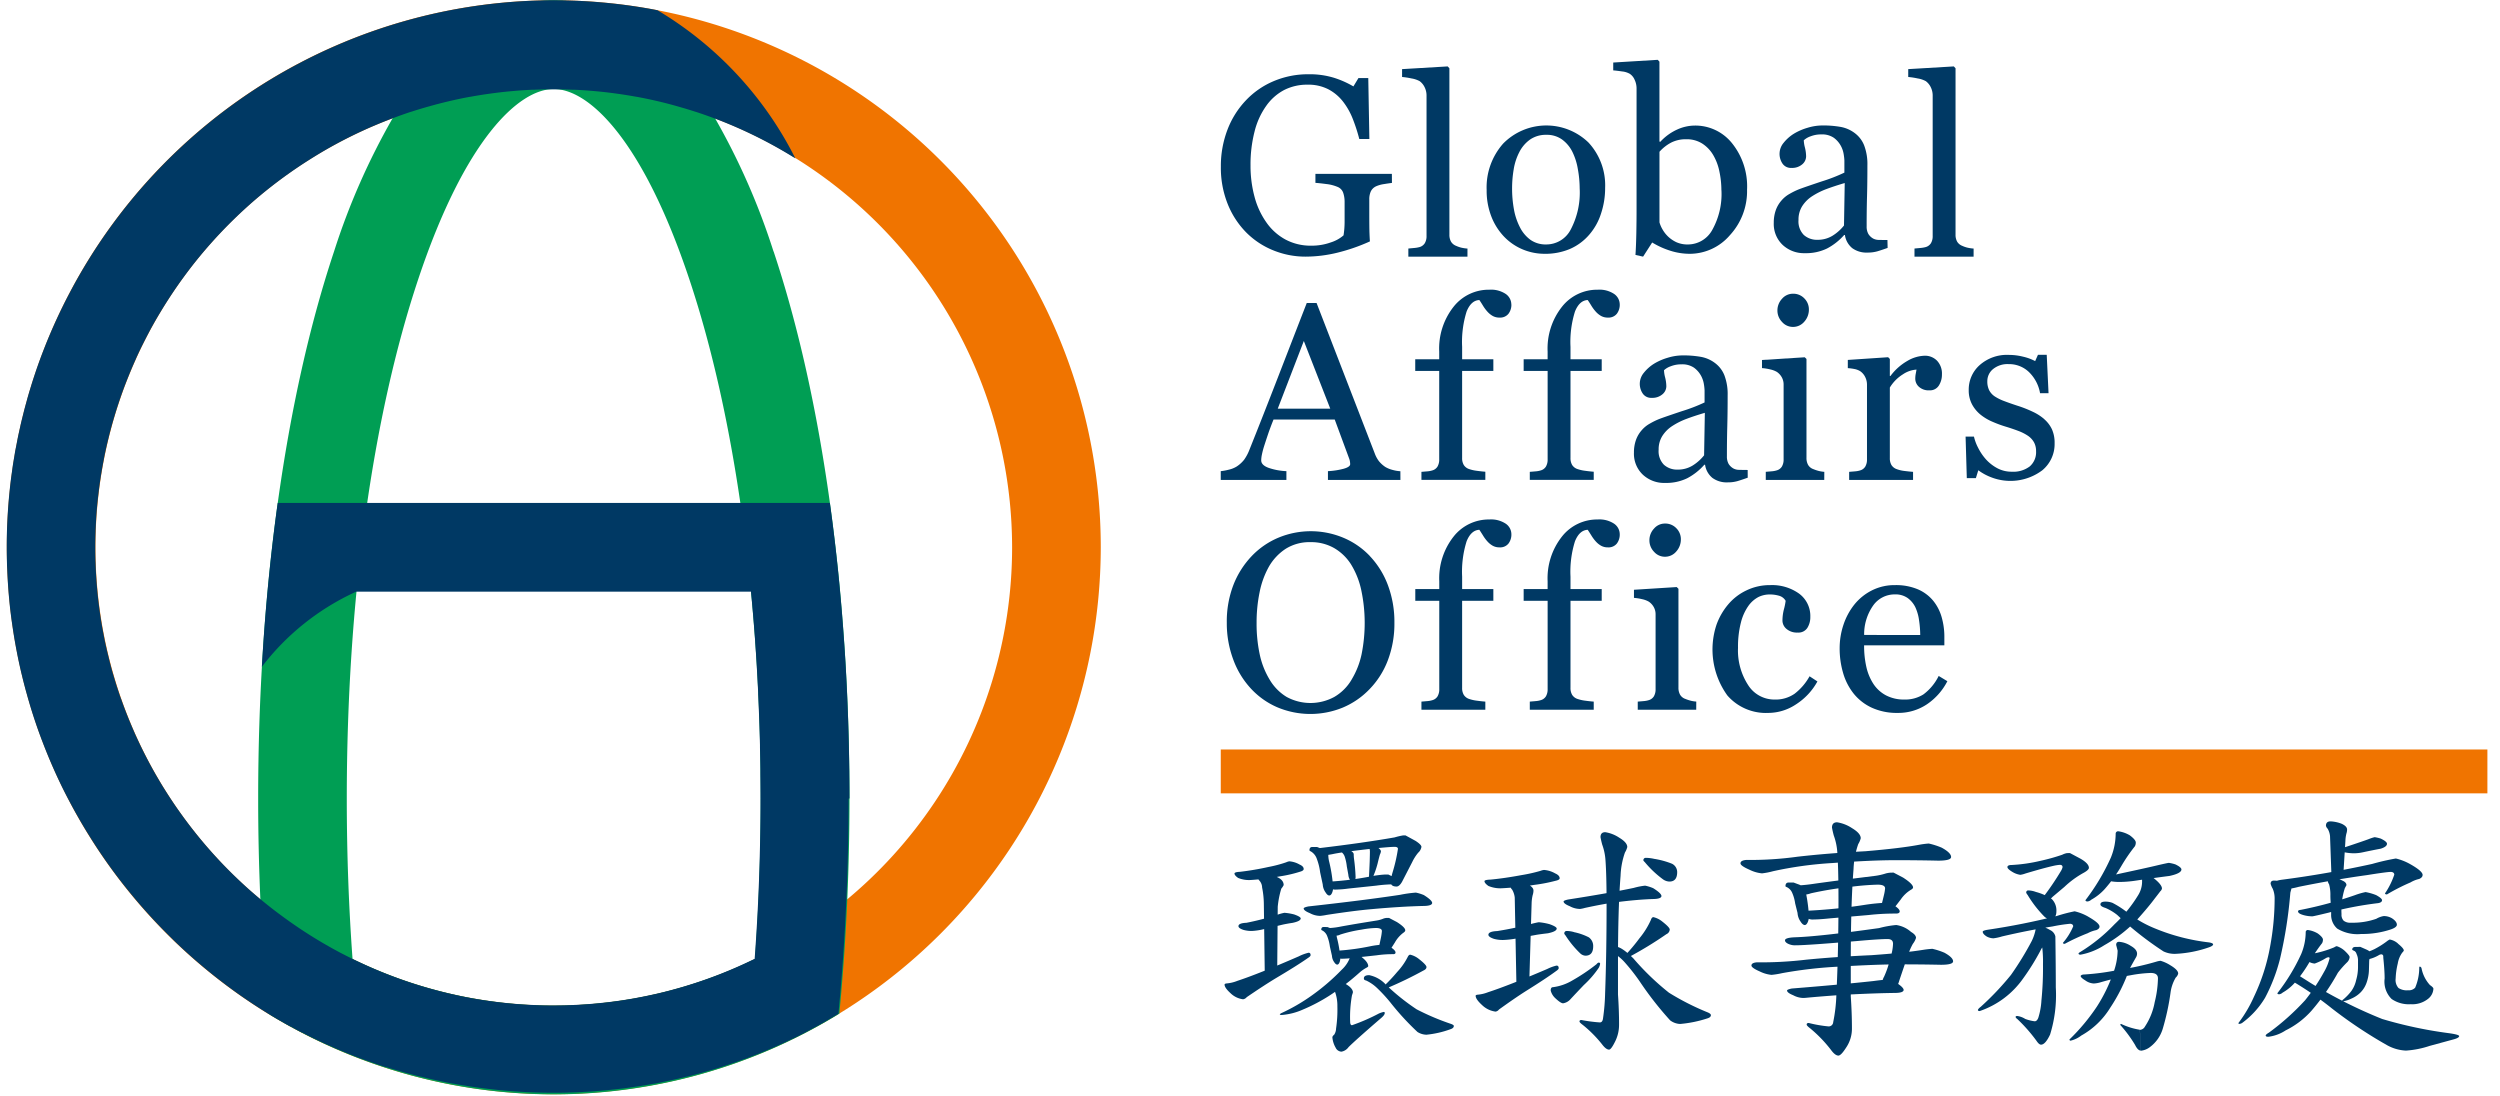 <svg xmlns="http://www.w3.org/2000/svg" xmlns:xlink="http://www.w3.org/1999/xlink" width="171" height="75" viewBox="0 0 171 75">
  <defs>
    <clipPath id="clip-path">
      <rect id="Rectangle_2844" data-name="Rectangle 2844" width="171" height="75" transform="translate(-9880.83 -13709)" fill="#fff"/>
    </clipPath>
    <clipPath id="clip-path-2">
      <rect id="Rectangle_2840" data-name="Rectangle 2840" width="245.314" height="122.657" fill="none"/>
    </clipPath>
  </defs>
  <g id="Mask_Group_9" data-name="Mask Group 9" transform="translate(9880.83 13709)" clip-path="url(#clip-path)">
    <g id="Group_3673" data-name="Group 3673" transform="translate(-9803.697 -13647.513)">
      <line id="Line_64" data-name="Line 64" x2="86.638" transform="translate(6.367 -8.722)" fill="none" stroke="#f07400" stroke-miterlimit="10" stroke-width="3"/>
      <g id="Group_3665" data-name="Group 3665" transform="translate(-108.503 -87.085)">
        <g id="Group_3664" data-name="Group 3664" transform="translate(0 0)" clip-path="url(#clip-path-2)">
          <path id="Path_25" data-name="Path 25" d="M301.41,26.693c-.134.017-.315.043-.542.08a2.036,2.036,0,0,0-.55.155.739.739,0,0,0-.358.357,1.3,1.3,0,0,0-.1.543v.924q0,1.009.013,1.362t.029.58a12.692,12.692,0,0,1-2.228.773,9.229,9.229,0,0,1-2.177.269,5.819,5.819,0,0,1-2.2-.429,5.509,5.509,0,0,1-1.849-1.22,5.867,5.867,0,0,1-1.269-1.943,6.661,6.661,0,0,1-.471-2.557,6.957,6.957,0,0,1,.45-2.528,6.009,6.009,0,0,1,1.273-2.023,5.6,5.6,0,0,1,1.9-1.308,6.022,6.022,0,0,1,2.366-.467,5.679,5.679,0,0,1,1.757.244,6.4,6.4,0,0,1,1.32.588l.345-.571h.672l.075,4.169h-.689a11.816,11.816,0,0,0-.438-1.357,4.749,4.749,0,0,0-.673-1.2,3.115,3.115,0,0,0-1.006-.845,2.985,2.985,0,0,0-1.418-.315,3.451,3.451,0,0,0-1.607.366,3.5,3.5,0,0,0-1.229,1.09,5.147,5.147,0,0,0-.791,1.741,9.055,9.055,0,0,0-.278,2.33,8.109,8.109,0,0,0,.274,2.141,5.4,5.4,0,0,0,.8,1.737,3.792,3.792,0,0,0,1.3,1.178,3.632,3.632,0,0,0,1.776.429,3.853,3.853,0,0,0,1.351-.227,2.451,2.451,0,0,0,.862-.479,6.114,6.114,0,0,0,.072-.882q0-.446,0-.757v-.656a1.878,1.878,0,0,0-.1-.626.67.67,0,0,0-.4-.4,2.724,2.724,0,0,0-.752-.189q-.475-.063-.744-.08v-.614h5.229Z" transform="translate(-174.831 11.416)" fill="#003964"/>
          <path id="Path_26" data-name="Path 26" d="M337.164,30.41h-4.043v-.555l.412-.038a2,2,0,0,0,.361-.063.624.624,0,0,0,.353-.265.918.918,0,0,0,.118-.492V19.391a1.271,1.271,0,0,0-.13-.568,1.1,1.1,0,0,0-.341-.416,1.726,1.726,0,0,0-.555-.185,5.065,5.065,0,0,0-.647-.1v-.538l3.119-.185.118.126V28.9a.957.957,0,0,0,.109.483.7.7,0,0,0,.353.29,1.983,1.983,0,0,0,.366.126,2.694,2.694,0,0,0,.408.059Z" transform="translate(-205.42 12.742)" fill="#003964"/>
          <path id="Path_27" data-name="Path 27" d="M360.852,35.709a5.479,5.479,0,0,1-.278,1.719,4.1,4.1,0,0,1-.791,1.433,3.681,3.681,0,0,1-1.346,1,4.32,4.32,0,0,1-1.717.328,3.87,3.87,0,0,1-1.506-.3,3.794,3.794,0,0,1-1.271-.87,4.161,4.161,0,0,1-.871-1.374,4.866,4.866,0,0,1-.324-1.82,4.518,4.518,0,0,1,1.132-3.178,4.143,4.143,0,0,1,5.839-.063,4.305,4.305,0,0,1,1.132,3.122m-1.74.017a7.528,7.528,0,0,0-.126-1.332,4.209,4.209,0,0,0-.379-1.189,2.325,2.325,0,0,0-.707-.836,1.781,1.781,0,0,0-1.069-.315,1.889,1.889,0,0,0-1.108.32,2.359,2.359,0,0,0-.745.874,3.868,3.868,0,0,0-.379,1.168,7.71,7.71,0,0,0-.11,1.269,7.949,7.949,0,0,0,.131,1.492,4.292,4.292,0,0,0,.417,1.223,2.381,2.381,0,0,0,.72.845,1.812,1.812,0,0,0,1.074.307,1.874,1.874,0,0,0,1.667-1.017,5.428,5.428,0,0,0,.615-2.807" transform="translate(-219.691 2.769)" fill="#003964"/>
          <path id="Path_28" data-name="Path 28" d="M391.909,24.712a4.44,4.44,0,0,1-1.177,3.136A3.624,3.624,0,0,1,388,29.116a4.388,4.388,0,0,1-1.34-.21,5.644,5.644,0,0,1-1.24-.563l-.622.967-.521-.117q.042-.622.059-1.5T384.352,26v-8.21a1.376,1.376,0,0,0-.13-.572.917.917,0,0,0-.332-.412,1.335,1.335,0,0,0-.534-.164c-.25-.037-.45-.06-.6-.072v-.537l3.043-.185.118.126v5.464l.059.017a3.563,3.563,0,0,1,1.139-.832,2.956,2.956,0,0,1,1.215-.278,3.215,3.215,0,0,1,2.555,1.211,4.707,4.707,0,0,1,1.026,3.152m-1.757.059a6.223,6.223,0,0,0-.134-1.269,3.614,3.614,0,0,0-.42-1.127,2.344,2.344,0,0,0-.748-.79,1.977,1.977,0,0,0-1.109-.3,2.19,2.19,0,0,0-1.03.231,2.823,2.823,0,0,0-.794.626v4.825a2.016,2.016,0,0,0,.2.471,2.161,2.161,0,0,0,.4.513,2.131,2.131,0,0,0,.571.382,1.856,1.856,0,0,0,.782.148,1.9,1.9,0,0,0,1.656-.992,5.032,5.032,0,0,0,.63-2.715" transform="translate(-241.041 13.842)" fill="#003964"/>
          <path id="Path_29" data-name="Path 29" d="M428.621,39.785q-.4.143-.693.231a2.388,2.388,0,0,1-.676.088A1.652,1.652,0,0,1,426.2,39.8a1.418,1.418,0,0,1-.5-.9h-.05a4.1,4.1,0,0,1-1.173.925,3.285,3.285,0,0,1-1.509.32,2.135,2.135,0,0,1-1.534-.572,1.969,1.969,0,0,1-.6-1.5,2.555,2.555,0,0,1,.134-.857,2.047,2.047,0,0,1,.4-.681,2.014,2.014,0,0,1,.555-.45,4.9,4.9,0,0,1,.647-.315q.378-.143,1.534-.53a11.472,11.472,0,0,0,1.56-.605v-.832a3.5,3.5,0,0,0-.047-.42,1.757,1.757,0,0,0-.2-.588,1.681,1.681,0,0,0-.475-.542,1.42,1.42,0,0,0-.87-.231,1.959,1.959,0,0,0-.719.13,1.314,1.314,0,0,0-.467.273,2.293,2.293,0,0,0,.08.5,2.58,2.58,0,0,1,.08.605.723.723,0,0,1-.265.538,1.044,1.044,0,0,1-.736.244.688.688,0,0,1-.618-.3,1.179,1.179,0,0,1,.075-1.408,2.752,2.752,0,0,1,.71-.631,3.875,3.875,0,0,1,.916-.4,3.584,3.584,0,0,1,1.051-.164,6.894,6.894,0,0,1,1.231.1,2.265,2.265,0,0,1,.954.416,1.937,1.937,0,0,1,.651.845,3.608,3.608,0,0,1,.223,1.374q0,1.2-.026,2.131t-.025,2.03a1.029,1.029,0,0,0,.114.521.917.917,0,0,0,.349.328.855.855,0,0,0,.4.084c.182.005.369.008.559.008Zm-2.934-4.438q-.715.211-1.253.413a5.063,5.063,0,0,0-1,.505,2.278,2.278,0,0,0-.664.678,1.723,1.723,0,0,0-.244.931,1.316,1.316,0,0,0,.366,1.028,1.336,1.336,0,0,0,.929.328,1.908,1.908,0,0,0,1.051-.29,3.058,3.058,0,0,0,.765-.687Z" transform="translate(-268.138 2.77)" fill="#003964"/>
          <path id="Path_30" data-name="Path 30" d="M457.177,30.41h-4.043v-.555l.412-.038a2,2,0,0,0,.361-.063.622.622,0,0,0,.353-.265.917.917,0,0,0,.118-.492V19.391a1.271,1.271,0,0,0-.13-.568,1.1,1.1,0,0,0-.34-.416,1.726,1.726,0,0,0-.555-.185,5.089,5.089,0,0,0-.647-.1v-.538l3.118-.185.118.126V28.9a.96.96,0,0,0,.109.483.7.7,0,0,0,.353.29,1.972,1.972,0,0,0,.366.126,2.681,2.681,0,0,0,.408.059Z" transform="translate(-290.813 12.742)" fill="#003964"/>
          <path id="Path_31" data-name="Path 31" d="M301.99,85.612h-4.958v-.6a5.113,5.113,0,0,0,1.088-.168q.433-.126.433-.311a1.29,1.29,0,0,0-.017-.185.917.917,0,0,0-.051-.193l-.988-2.673h-4.187q-.236.588-.383,1.026t-.265.807a5.791,5.791,0,0,0-.152.588,2.123,2.123,0,0,0-.042.37q0,.336.529.521a4.245,4.245,0,0,0,1.194.218v.6H289.7v-.6a3.491,3.491,0,0,0,.546-.1,1.788,1.788,0,0,0,.538-.214,2.125,2.125,0,0,0,.521-.475,3.115,3.115,0,0,0,.361-.685q.9-2.244,1.984-5.043t1.933-4.985h.672L300.234,83.8a2.032,2.032,0,0,0,.286.53,1.971,1.971,0,0,0,.445.4,1.867,1.867,0,0,0,.5.2,2.525,2.525,0,0,0,.522.088Zm-4.8-4.875-1.807-4.629L293.6,80.737Z" transform="translate(-174.831 -27.187)" fill="#003964"/>
          <path id="Path_32" data-name="Path 32" d="M342.4,71.349a1.011,1.011,0,0,1-.2.639.727.727,0,0,1-.614.261.931.931,0,0,1-.458-.109,1.436,1.436,0,0,1-.365-.294,2.7,2.7,0,0,1-.311-.42q-.143-.235-.244-.378-.563.025-.87.784a6.956,6.956,0,0,0-.307,2.42V75.1h2.135V75.9H339.03v5.951a.908.908,0,0,0,.113.479.685.685,0,0,0,.357.277,2.565,2.565,0,0,0,.538.122q.336.046.58.063v.555h-4.371V82.8l.4-.033A1.543,1.543,0,0,0,337,82.7a.605.605,0,0,0,.349-.265.947.947,0,0,0,.114-.492V75.9h-1.64V75.1h1.64v-.529a4.607,4.607,0,0,1,.979-3.058,3.065,3.065,0,0,1,2.45-1.171,1.814,1.814,0,0,1,1.126.294.879.879,0,0,1,.378.715" transform="translate(-207.651 -24.928)" fill="#003964"/>
          <path id="Path_33" data-name="Path 33" d="M368.093,71.349a1.011,1.011,0,0,1-.2.639.727.727,0,0,1-.614.261.931.931,0,0,1-.458-.109,1.431,1.431,0,0,1-.365-.294,2.7,2.7,0,0,1-.311-.42q-.143-.235-.244-.378-.563.025-.87.784a6.951,6.951,0,0,0-.307,2.42V75.1h2.135V75.9h-2.135v5.951a.911.911,0,0,0,.113.479.687.687,0,0,0,.358.277,2.559,2.559,0,0,0,.538.122q.336.046.58.063v.555H361.94V82.8l.4-.033a1.543,1.543,0,0,0,.357-.067.605.605,0,0,0,.349-.265.947.947,0,0,0,.114-.492V75.9H361.52V75.1h1.639v-.529a4.607,4.607,0,0,1,.979-3.058,3.065,3.065,0,0,1,2.45-1.171,1.815,1.815,0,0,1,1.126.294.879.879,0,0,1,.378.715" transform="translate(-225.932 -24.928)" fill="#003964"/>
          <path id="Path_34" data-name="Path 34" d="M395.447,94.272q-.4.143-.693.231a2.386,2.386,0,0,1-.677.088,1.649,1.649,0,0,1-1.047-.307,1.417,1.417,0,0,1-.5-.9h-.05a4.1,4.1,0,0,1-1.172.925,3.288,3.288,0,0,1-1.509.32,2.135,2.135,0,0,1-1.534-.572,1.969,1.969,0,0,1-.6-1.5,2.539,2.539,0,0,1,.135-.857,2.035,2.035,0,0,1,.4-.68,2.013,2.013,0,0,1,.555-.45,4.889,4.889,0,0,1,.647-.316q.378-.143,1.534-.53a11.486,11.486,0,0,0,1.56-.6V88.3a3.647,3.647,0,0,0-.046-.421,1.773,1.773,0,0,0-.2-.588,1.676,1.676,0,0,0-.475-.542,1.423,1.423,0,0,0-.87-.231,1.954,1.954,0,0,0-.719.13,1.3,1.3,0,0,0-.466.274,2.281,2.281,0,0,0,.08.5,2.581,2.581,0,0,1,.08.606.72.72,0,0,1-.265.537,1.043,1.043,0,0,1-.735.244.688.688,0,0,1-.618-.3,1.177,1.177,0,0,1,.076-1.408,2.753,2.753,0,0,1,.71-.631,3.88,3.88,0,0,1,.916-.4,3.584,3.584,0,0,1,1.051-.164,6.917,6.917,0,0,1,1.231.1,2.257,2.257,0,0,1,.954.416,1.938,1.938,0,0,1,.651.844,3.612,3.612,0,0,1,.223,1.375q0,1.2-.025,2.13t-.025,2.03a1.029,1.029,0,0,0,.113.521.924.924,0,0,0,.349.328.848.848,0,0,0,.4.084q.273.009.558.009Zm-2.933-4.438q-.714.21-1.252.413a4.98,4.98,0,0,0-1,.505,2.268,2.268,0,0,0-.664.678,1.729,1.729,0,0,0-.244.931,1.315,1.315,0,0,0,.365,1.028,1.337,1.337,0,0,0,.929.329,1.906,1.906,0,0,0,1.05-.29,3.066,3.066,0,0,0,.765-.687Z" transform="translate(-244.533 -35.999)" fill="#003964"/>
          <path id="Path_35" data-name="Path 35" d="M422.282,84.037h-4v-.555l.4-.034a1.543,1.543,0,0,0,.357-.067.6.6,0,0,0,.349-.265.945.945,0,0,0,.114-.491V77.513a1.007,1.007,0,0,0-.122-.491,1.085,1.085,0,0,0-.34-.374,1.56,1.56,0,0,0-.462-.172,3.432,3.432,0,0,0-.555-.088v-.555l2.925-.185.118.118v6.758a.955.955,0,0,0,.113.488.669.669,0,0,0,.355.286,2.807,2.807,0,0,0,.359.122,2.219,2.219,0,0,0,.393.063Zm-1.051-11.659a1.224,1.224,0,0,1-.315.836,1,1,0,0,1-.778.357.982.982,0,0,1-.744-.341,1.112,1.112,0,0,1-.315-.777,1.158,1.158,0,0,1,.315-.807.977.977,0,0,1,.744-.345,1.036,1.036,0,0,1,.786.324,1.058,1.058,0,0,1,.307.752" transform="translate(-266.133 -25.612)" fill="#003964"/>
          <path id="Path_36" data-name="Path 36" d="M444.818,87.287a1.389,1.389,0,0,1-.21.761.712.712,0,0,1-.647.332.983.983,0,0,1-.719-.244.742.742,0,0,1-.248-.538,1.745,1.745,0,0,1,.029-.336q.029-.151.055-.3a1.859,1.859,0,0,0-.924.319,2.728,2.728,0,0,0-.9.908v4.825a.9.9,0,0,0,.113.479.688.688,0,0,0,.357.277,2.242,2.242,0,0,0,.542.126q.332.042.576.059v.555h-4.371v-.555l.4-.033a1.545,1.545,0,0,0,.357-.067.6.6,0,0,0,.349-.265.944.944,0,0,0,.114-.491V87.984a1.166,1.166,0,0,0-.122-.512,1.022,1.022,0,0,0-.341-.4,1.143,1.143,0,0,0-.378-.147,3.357,3.357,0,0,0-.471-.063V86.3l2.757-.185.118.118V87.4h.042a3.766,3.766,0,0,1,1.16-1.034,2.453,2.453,0,0,1,1.168-.353,1.145,1.145,0,0,1,.862.344,1.279,1.279,0,0,1,.332.925" transform="translate(-280.619 -36.083)" fill="#003964"/>
          <path id="Path_37" data-name="Path 37" d="M300.913,129.3a5.868,5.868,0,0,1,1.236,1.988,7.153,7.153,0,0,1,.445,2.577,7.035,7.035,0,0,1-.454,2.58,5.737,5.737,0,0,1-1.261,1.975,5.462,5.462,0,0,1-1.815,1.244,5.83,5.83,0,0,1-4.5-.029,5.342,5.342,0,0,1-1.812-1.3,5.889,5.889,0,0,1-1.189-1.98,7.087,7.087,0,0,1-.433-2.492,6.96,6.96,0,0,1,.454-2.593,6.042,6.042,0,0,1,1.253-1.971,5.412,5.412,0,0,1,1.837-1.261,5.773,5.773,0,0,1,4.426.009,5.343,5.343,0,0,1,1.816,1.252m-1.253,8.457a5.592,5.592,0,0,0,.685-1.732,10.85,10.85,0,0,0-.025-4.413,5.585,5.585,0,0,0-.7-1.748,3.356,3.356,0,0,0-1.16-1.114,3.161,3.161,0,0,0-1.6-.4,3.065,3.065,0,0,0-1.715.462A3.6,3.6,0,0,0,294,130.043a5.929,5.929,0,0,0-.626,1.732,10.228,10.228,0,0,0-.206,2.085,10.025,10.025,0,0,0,.218,2.185,5.542,5.542,0,0,0,.689,1.732,3.393,3.393,0,0,0,1.143,1.156,3.408,3.408,0,0,0,3.27,0,3.29,3.29,0,0,0,1.177-1.177" transform="translate(-175.847 -65.668)" fill="#003964"/>
          <path id="Path_38" data-name="Path 38" d="M342.4,125.837a1.015,1.015,0,0,1-.2.639.728.728,0,0,1-.614.26.931.931,0,0,1-.458-.109,1.44,1.44,0,0,1-.365-.294,2.7,2.7,0,0,1-.311-.421c-.1-.157-.177-.283-.244-.378q-.563.026-.87.784a6.959,6.959,0,0,0-.307,2.421v.847h2.135v.807H339.03v5.951a.909.909,0,0,0,.113.479.688.688,0,0,0,.357.278,2.6,2.6,0,0,0,.538.122q.336.046.58.063v.554h-4.371v-.554l.4-.034a1.544,1.544,0,0,0,.357-.067.606.606,0,0,0,.349-.265.945.945,0,0,0,.114-.491v-6.036h-1.64v-.807h1.64v-.529a4.606,4.606,0,0,1,.979-3.058,3.064,3.064,0,0,1,2.45-1.171,1.814,1.814,0,0,1,1.126.294.879.879,0,0,1,.378.714" transform="translate(-207.651 -63.698)" fill="#003964"/>
          <path id="Path_39" data-name="Path 39" d="M368.093,125.837a1.015,1.015,0,0,1-.2.639.728.728,0,0,1-.614.26.931.931,0,0,1-.458-.109,1.435,1.435,0,0,1-.365-.294,2.708,2.708,0,0,1-.311-.421c-.1-.157-.177-.283-.244-.378q-.563.026-.87.784a6.955,6.955,0,0,0-.307,2.421v.847h2.135v.807h-2.135v5.951a.912.912,0,0,0,.113.479.69.69,0,0,0,.358.278,2.6,2.6,0,0,0,.538.122q.336.046.58.063v.554H361.94v-.554l.4-.034a1.543,1.543,0,0,0,.357-.067.606.606,0,0,0,.349-.265.946.946,0,0,0,.114-.491v-6.036H361.52v-.807h1.639v-.529a4.606,4.606,0,0,1,.979-3.058,3.064,3.064,0,0,1,2.45-1.171,1.815,1.815,0,0,1,1.126.294.879.879,0,0,1,.378.714" transform="translate(-225.932 -63.698)" fill="#003964"/>
          <path id="Path_40" data-name="Path 40" d="M391.925,138.525h-4v-.555l.4-.034a1.525,1.525,0,0,0,.357-.067.606.606,0,0,0,.349-.265.947.947,0,0,0,.114-.492V132a1.007,1.007,0,0,0-.122-.491,1.08,1.08,0,0,0-.34-.374,1.555,1.555,0,0,0-.462-.172,3.407,3.407,0,0,0-.555-.088v-.555l2.925-.185.118.118v6.758a.956.956,0,0,0,.112.487.668.668,0,0,0,.355.286,2.916,2.916,0,0,0,.359.121,2.186,2.186,0,0,0,.393.063Zm-1.051-11.659a1.224,1.224,0,0,1-.315.837,1,1,0,0,1-.777.358.982.982,0,0,1-.744-.341,1.111,1.111,0,0,1-.315-.777,1.156,1.156,0,0,1,.315-.807.976.976,0,0,1,.744-.345,1.036,1.036,0,0,1,.786.324,1.059,1.059,0,0,1,.307.752" transform="translate(-244.533 -64.382)" fill="#003964"/>
          <path id="Path_41" data-name="Path 41" d="M410.129,149.13a3.5,3.5,0,0,1-2.816-1.193,5.373,5.373,0,0,1-.744-4.837,4.506,4.506,0,0,1,.794-1.383,3.7,3.7,0,0,1,1.244-.962,3.656,3.656,0,0,1,1.631-.366,3.176,3.176,0,0,1,1.984.584,1.9,1.9,0,0,1,.765,1.593,1.373,1.373,0,0,1-.2.744.722.722,0,0,1-.664.324,1.094,1.094,0,0,1-.769-.252.749.749,0,0,1-.273-.561,3.152,3.152,0,0,1,.1-.775,4.272,4.272,0,0,0,.118-.582.744.744,0,0,0-.449-.348,2.268,2.268,0,0,0-.641-.088,1.773,1.773,0,0,0-.767.173,1.979,1.979,0,0,0-.708.634,3.4,3.4,0,0,0-.5,1.135,6.619,6.619,0,0,0-.193,1.707,4.348,4.348,0,0,0,.693,2.551,2.123,2.123,0,0,0,1.817.988,2.269,2.269,0,0,0,1.364-.4,3.873,3.873,0,0,0,1.02-1.191l.537.353A4.343,4.343,0,0,1,412,148.55a3.436,3.436,0,0,1-1.874.58" transform="translate(-257.791 -74.769)" fill="#003964"/>
          <path id="Path_42" data-name="Path 42" d="M443.826,146.962a4.245,4.245,0,0,1-1.4,1.581,3.513,3.513,0,0,1-2.009.588,4.085,4.085,0,0,1-1.753-.353,3.437,3.437,0,0,1-1.24-.958,4.076,4.076,0,0,1-.727-1.412,5.962,5.962,0,0,1-.239-1.706,5.028,5.028,0,0,1,.256-1.585,4.479,4.479,0,0,1,.752-1.4,3.638,3.638,0,0,1,1.19-.962,3.428,3.428,0,0,1,1.593-.365,3.836,3.836,0,0,1,1.555.286,2.772,2.772,0,0,1,1.051.781,3.128,3.128,0,0,1,.576,1.11,4.871,4.871,0,0,1,.189,1.387v.555h-5.489a6.54,6.54,0,0,0,.155,1.483,3.552,3.552,0,0,0,.492,1.171,2.338,2.338,0,0,0,.857.771,2.64,2.64,0,0,0,1.261.283,2.322,2.322,0,0,0,1.29-.351,3.467,3.467,0,0,0,1.046-1.263Zm-1.857-3.16a6.876,6.876,0,0,0-.08-1.006,3.084,3.084,0,0,0-.257-.9,1.7,1.7,0,0,0-.53-.628,1.442,1.442,0,0,0-.866-.243,1.8,1.8,0,0,0-1.467.733,3.417,3.417,0,0,0-.635,2.041Z" transform="translate(-279.256 -74.77)" fill="#003964"/>
          <path id="Path_43" data-name="Path 43" d="M471.691,90.193a2.078,2.078,0,0,1,.522.688,2.242,2.242,0,0,1,.182.953,2.323,2.323,0,0,1-.849,1.855,3.629,3.629,0,0,1-3.512.464,3.6,3.6,0,0,1-.858-.472l-.166.538h-.621l-.083-2.841h.572a3.173,3.173,0,0,0,.281.757,3.656,3.656,0,0,0,.522.781,2.883,2.883,0,0,0,.775.615,2.062,2.062,0,0,0,1.014.25,1.853,1.853,0,0,0,1.226-.363,1.281,1.281,0,0,0,.431-1.038,1.244,1.244,0,0,0-.136-.6,1.327,1.327,0,0,0-.4-.443,3.153,3.153,0,0,0-.671-.344q-.4-.153-.886-.3a8.167,8.167,0,0,1-.865-.319,3.442,3.442,0,0,1-.816-.476,2.324,2.324,0,0,1-.6-.713,2.036,2.036,0,0,1-.232-.994,2.235,2.235,0,0,1,.746-1.7,2.809,2.809,0,0,1,2-.7,4.079,4.079,0,0,1,.982.124,3.4,3.4,0,0,1,.816.3l.191-.431h.6l.124,2.626H471.4a2.643,2.643,0,0,0-.749-1.435,1.952,1.952,0,0,0-1.4-.553,1.563,1.563,0,0,0-1.069.342,1.06,1.06,0,0,0-.389.826,1.345,1.345,0,0,0,.128.621,1.147,1.147,0,0,0,.385.423,3.236,3.236,0,0,0,.626.31q.376.145.932.327a8.087,8.087,0,0,1,1.031.406,3.381,3.381,0,0,1,.8.513" transform="translate(-300.49 -35.918)" fill="#003964"/>
        </g>
      </g>
      <g id="Group_3666" data-name="Group 3666" transform="translate(6.629 -5.312)">
        <path id="Path_44" data-name="Path 44" d="M296.354,207.753q.137,0,.137.165,0,.08-.178.193-.731.514-2.247,1.413-.82.5-1.944,1.269a.389.389,0,0,1-.25.144,1.508,1.508,0,0,1-.858-.417q-.406-.37-.406-.586c0-.043.046-.071.138-.081a2.555,2.555,0,0,0,.744-.179q1.436-.472,4.2-1.677A2.99,2.99,0,0,1,296.354,207.753Zm-.619-6.035c.189.082.284.184.284.307q0,.12-.256.188a8.7,8.7,0,0,1-1.324.308,16.269,16.269,0,0,1-2.026.256,1.927,1.927,0,0,1-.88-.142q-.247-.173-.247-.3c0-.067.126-.106.378-.117a19.363,19.363,0,0,0,1.959-.334,8.6,8.6,0,0,0,1.2-.317.753.753,0,0,1,.216-.067A1.644,1.644,0,0,1,295.734,201.718Zm-.37,3.415q.451.16.451.274,0,.183-.546.3-.407.062-.688.124l-1.283.308a4.326,4.326,0,0,1-.813.124,2.058,2.058,0,0,1-.581-.07q-.348-.116-.348-.256c0-.14.182-.217.546-.232a18.1,18.1,0,0,0,2.245-.593,3.545,3.545,0,0,1,.353-.091A3.789,3.789,0,0,1,295.364,205.133Zm-1.169-2.557q.454.2.454.55a1.181,1.181,0,0,1-.162.243,6.321,6.321,0,0,0-.244,1.24l-.038,4.564h-.849l-.063-4.741a6.032,6.032,0,0,0-.119-1.143.73.73,0,0,0-.188-.474q-.136-.154-.137-.2,0-.342.37-.342A2.2,2.2,0,0,1,294.194,202.576Zm5.837,5.512q.4.329.4.585c0,.032-.054.075-.161.127a2.581,2.581,0,0,0-.442.318,16.683,16.683,0,0,1-2.009,1.542,11.947,11.947,0,0,1-1.868.986,4.407,4.407,0,0,1-1.426.365q-.139,0-.139-.035c0-.022.027-.049.082-.082a12.711,12.711,0,0,0,2.026-1.163,14.554,14.554,0,0,0,2.128-1.819,2.158,2.158,0,0,0,.634-1.065.145.145,0,0,1,.164-.164Q299.572,207.685,300.031,208.088Zm4.209-4.277q.566.355.566.541-.017.186-.533.2-1.586.034-3.626.221-1.154.1-3.049.391a3.879,3.879,0,0,1-.453.068,1.5,1.5,0,0,1-.707-.187q-.421-.17-.421-.323,0-.068.317-.136,3.822-.422,6.274-.794a8.685,8.685,0,0,1,1.083-.152A2.873,2.873,0,0,1,304.241,203.81Zm-7.312-3.292.243.093q.53.185.53.446a1.972,1.972,0,0,0,.045.408,10.177,10.177,0,0,1,.283,1.8.9.9,0,0,1-.077.406q-.077.165-.185.165-.124,0-.246-.2a1.029,1.029,0,0,1-.2-.551l-.179-.835a3.949,3.949,0,0,0-.224-.913.943.943,0,0,0-.387-.5c-.079-.04-.119-.069-.119-.087,0-.155.066-.232.2-.232Zm6.05-.794.693.378q.4.263.4.408a.67.67,0,0,1-.222.4,3.087,3.087,0,0,0-.407.638l-.7,1.357q-.186.319-.371.319-.405,0-.406-.317a3.8,3.8,0,0,1,.125-.627,10.921,10.921,0,0,0,.374-1.63q0-.14-.228-.14-.317,0-1.385.108-1.978.217-2.73.362a5.471,5.471,0,0,1-.673.108.778.778,0,0,1-.423-.188q-.2-.108-.2-.243c0-.023.111-.046.331-.069q2.91-.346,5.084-.726a4.687,4.687,0,0,1,.59-.138Zm-5.339,6.271.194.074q.425.148.425.357a1.457,1.457,0,0,0,.036.312,7.476,7.476,0,0,1,.226,1.37.716.716,0,0,1-.061.324c-.041.088-.09.132-.148.132s-.132-.053-.2-.159a.824.824,0,0,1-.16-.441l-.143-.639a2.947,2.947,0,0,0-.179-.7.728.728,0,0,0-.309-.379q-.1-.046-.1-.067,0-.186.158-.186Zm4.217-.623.539.282q.57.366.57.563c0,.055-.041.11-.124.165a2.109,2.109,0,0,0-.588.672l-.263.411a.542.542,0,0,1-.5.288q-.38,0-.38-.211a.582.582,0,0,1,.048-.162q.048-.2.144-.663a3.457,3.457,0,0,0,.064-.447q0-.211-.423-.211a6.443,6.443,0,0,0-.973.113,9.065,9.065,0,0,0-1.46.34.544.544,0,0,1-.233.068.767.767,0,0,1-.472-.168q-.236-.139-.236-.224,0-.126.222-.126a5.175,5.175,0,0,0,.761-.1q.849-.158,2.459-.414a1.985,1.985,0,0,0,.478-.138.891.891,0,0,1,.195-.039Zm-.048-2.969.393.19q.308.207.308.345t-.184.135a9.362,9.362,0,0,0-1.352.09l-1.905.2a6.73,6.73,0,0,1-.8.067.7.7,0,0,1-.5-.132.371.371,0,0,1-.132-.248q0-.166.209-.166a20.541,20.541,0,0,0,2.8-.362,7.239,7.239,0,0,1,.955-.121Zm-2.848,7.529q.406.259.426.517a1.256,1.256,0,0,1-.064.207,8.488,8.488,0,0,0-.127,1.8q0,.254.127.254a13.168,13.168,0,0,0,1.837-.8,1.754,1.754,0,0,1,.327-.108.067.067,0,0,1,.076.076q0,.128-.234.33-1.74,1.5-2.242,2a.764.764,0,0,1-.486.311.464.464,0,0,1-.4-.279,1.683,1.683,0,0,1-.22-.7c0-.055.042-.117.126-.186a.819.819,0,0,0,.126-.415,8.792,8.792,0,0,0,.09-1.512,2.829,2.829,0,0,0-.209-1.127.929.929,0,0,1-.146-.362q0-.222.284-.222A1.308,1.308,0,0,1,298.959,209.932ZM301.6,207.2l.393.19q.308.207.308.345c0,.077-.052.116-.155.116a7.658,7.658,0,0,0-1.137.078l-1.6.174a5.5,5.5,0,0,1-.672.058.7.7,0,0,1-.5-.132.369.369,0,0,1-.132-.248q0-.166.209-.166a16.076,16.076,0,0,0,2.293-.312,5.673,5.673,0,0,1,.783-.1Zm-2.7-6.55.17.065q.371.129.372.312a2.353,2.353,0,0,0,.017.282,12.243,12.243,0,0,1,.11,1.24.625.625,0,0,1-.054.284c-.036.077-.079.116-.129.116s-.115-.046-.172-.139a.724.724,0,0,1-.14-.386l-.105-.577a3.149,3.149,0,0,0-.132-.631.652.652,0,0,0-.228-.342c-.047-.028-.07-.048-.07-.06,0-.108.046-.163.138-.163Zm2.689,9.238a14.976,14.976,0,0,0,2.158,1.737,16.624,16.624,0,0,0,2.328.989c.142.048.213.1.213.145q0,.146-.211.219a6.674,6.674,0,0,1-1.664.383,1.2,1.2,0,0,1-.611-.188,18.164,18.164,0,0,1-1.854-2.02,10.575,10.575,0,0,0-.885-.963,2.78,2.78,0,0,0-.779-.54q-.148-.024-.148-.141,0-.222.365-.222A2.12,2.12,0,0,1,301.6,209.892Zm-.549-9.365c.174.113.262.213.262.3a.718.718,0,0,1-.071.218q-.083.3-.154.6a6.01,6.01,0,0,1-.392,1.09q-.107.218-.143.218c-.049-.009-.074-.031-.074-.066q.044-.813.066-1.373.014-.449.015-.7a1.287,1.287,0,0,0-.044-.26c.017-.113.07-.169.157-.169A.8.8,0,0,1,301.046,200.527Zm2.258,7.361a1.514,1.514,0,0,1,.62.311q.5.393.5.538t-.216.241a26.343,26.343,0,0,1-2.482,1.2.732.732,0,0,1-.3.072c-.039,0-.058-.027-.058-.081,0-.015.033-.046.1-.091a10.937,10.937,0,0,0,.952-1.006,4.442,4.442,0,0,0,.722-1.028C303.184,207.941,303.239,207.888,303.3,207.888Z" transform="translate(-290.609 -198.761)" fill="#003964"/>
        <path id="Path_45" data-name="Path 45" d="M355.67,208.089c.1,0,.148.059.148.178q0,.079-.167.19-.684.506-2.1,1.39-.768.49-1.818,1.248a.361.361,0,0,1-.234.142,1.626,1.626,0,0,1-.924-.449q-.437-.4-.437-.631c0-.041.045-.067.133-.077a2.5,2.5,0,0,0,.717-.17q1.383-.447,4.049-1.59A2.907,2.907,0,0,1,355.67,208.089Zm-.094-6.307q.309.135.309.336,0,.109-.278.17a10.99,10.99,0,0,1-1.435.278,21.034,21.034,0,0,1-2.2.232,2.1,2.1,0,0,1-.96-.155q-.269-.19-.269-.327c0-.061.136-.1.41-.108q.967-.092,2.125-.308a10.771,10.771,0,0,0,1.3-.292.924.924,0,0,1,.235-.061A1.79,1.79,0,0,1,355.577,201.783Zm-.386,3.473q.492.175.492.3,0,.2-.6.324-.447.052-.755.1-.275.051-1.408.258a6.117,6.117,0,0,1-.893.1,2.238,2.238,0,0,1-.634-.076q-.38-.127-.381-.279,0-.228.6-.254a23.872,23.872,0,0,0,2.465-.524q.352-.081.387-.08A4.147,4.147,0,0,1,355.191,205.256Zm-1.461-2.709q.364.185.364.408a1.023,1.023,0,0,1-.054.315,2.7,2.7,0,0,0-.072.556l-.165,5.548h-.875l-.114-5.929a1.359,1.359,0,0,0-.179-.551.427.427,0,0,1-.125-.221q0-.331.346-.331A2.549,2.549,0,0,1,353.73,202.547Zm4.823,5.34c.07,0,.1.027.1.082a.786.786,0,0,1-.1.282,6.673,6.673,0,0,1-1.013,1.169q-.54.565-.912.967a.846.846,0,0,1-.507.283q-.161,0-.527-.344a1.078,1.078,0,0,1-.321-.527q0-.231.151-.231a3.454,3.454,0,0,0,1.335-.464A13.068,13.068,0,0,0,358.4,208C358.462,207.925,358.513,207.886,358.553,207.886Zm3.73-5.092q.566.355.566.541-.017.187-.533.2-1.12.034-2.56.221-.815.1-2.153.391a2.005,2.005,0,0,1-.32.068,1.5,1.5,0,0,1-.707-.188q-.421-.17-.421-.323,0-.068.317-.136,2.733-.422,4.486-.794a4.6,4.6,0,0,1,.775-.152A2.884,2.884,0,0,1,362.284,202.795Zm-5.411,3.009a3.986,3.986,0,0,1,1.007.353.726.726,0,0,1,.3.61q0,.646-.533.646a.564.564,0,0,1-.357-.162,6.631,6.631,0,0,1-1.008-1.23.279.279,0,0,1-.084-.146q.036-.152.165-.152A1.851,1.851,0,0,1,356.872,205.8Zm3.094-6.459q.545.328.545.638a1.366,1.366,0,0,1-.159.372,5.384,5.384,0,0,0-.3,1.595q-.177,2.2-.177,5.972v2.144q.074,1.064.074,2.056a2.562,2.562,0,0,1-.294,1.21q-.254.505-.388.506-.206,0-.475-.354a8.394,8.394,0,0,0-1.323-1.334q-.228-.169-.227-.237c0-.069.044-.1.133-.1a10.673,10.673,0,0,0,1.257.165q.182,0,.218-.265a14.012,14.012,0,0,0,.145-1.733q.1-2.706.1-6.066,0-2.027-.076-3.041a3.864,3.864,0,0,0-.226-1.067q-.075-.284-.113-.5,0-.341.327-.34A2.386,2.386,0,0,1,359.966,199.345Zm.962,8.255a17.775,17.775,0,0,0,2.434,2.345,17.316,17.316,0,0,0,2.627,1.336c.16.065.241.13.241.2q0,.146-.236.219a8.253,8.253,0,0,1-1.866.383,1.2,1.2,0,0,1-.685-.247,22.744,22.744,0,0,1-2.079-2.659,13.477,13.477,0,0,0-.991-1.268,3.17,3.17,0,0,0-.874-.711.175.175,0,0,1-.166-.185q0-.222.365-.222Q360.108,206.786,360.928,207.6Zm1.367-2.824a1.515,1.515,0,0,1,.62.31q.5.393.5.538a.367.367,0,0,1-.226.316,25.647,25.647,0,0,1-2.593,1.581.645.645,0,0,1-.31.095c-.039,0-.058-.027-.058-.081,0-.018.035-.055.105-.11a12.738,12.738,0,0,0,1.018-1.213,5.407,5.407,0,0,0,.773-1.242C362.165,204.841,362.224,204.776,362.294,204.776Zm.083-3.982a5.6,5.6,0,0,1,1.195.331.641.641,0,0,1,.351.571q0,.647-.533.647a.8.8,0,0,1-.44-.155,7.012,7.012,0,0,1-1.244-1.177q-.1-.092-.1-.139.036-.152.165-.152A2.765,2.765,0,0,1,362.377,200.795Z" transform="translate(-332.966 -198.218)" fill="#003964"/>
        <path id="Path_46" data-name="Path 46" d="M426.711,198.356q.643.352.642.637,0,.251-.887.251-1.361-.032-2.934-.032-1.643,0-4.3.195a25.755,25.755,0,0,0-4.06.56,4.94,4.94,0,0,1-.751.146,2.444,2.444,0,0,1-.864-.251q-.61-.267-.61-.434,0-.2.4-.234a23.359,23.359,0,0,0,3.5-.22q2.112-.241,4.641-.374,2.39-.2,3.666-.44a5.851,5.851,0,0,1,.673-.088A5.061,5.061,0,0,1,426.711,198.356Zm.178,7.181q.6.329.6.594,0,.235-.828.235-1.31-.029-2.824-.029-1.581,0-4.134.155a29.628,29.628,0,0,0-3.908.447,5.612,5.612,0,0,1-.723.117,2.286,2.286,0,0,1-.806-.234q-.569-.249-.569-.405,0-.187.37-.218a26.161,26.161,0,0,0,3.369-.181q2.03-.2,4.462-.308,2.3-.163,3.525-.363a6.457,6.457,0,0,1,.647-.073A4.716,4.716,0,0,1,426.889,205.538Zm-2.274-1.418q.338.2.338.409a1.279,1.279,0,0,1-.215.406,4.147,4.147,0,0,0-.311.7q-.645,1.875-.645,1.906-.239.7-.621.7a.427.427,0,0,1-.362-.271,1.351,1.351,0,0,1-.128-.541.737.737,0,0,1,.093-.236,6.238,6.238,0,0,0,.432-1.306,3.218,3.218,0,0,0,.185-.959q0-.321-.372-.321-.557,0-1.99.127-3.5.3-4.3.3a1.066,1.066,0,0,1-.545-.119q-.182-.1-.182-.219,0-.183.691-.21,1.649-.052,5.745-.629a6.943,6.943,0,0,1,1.17-.21A1.926,1.926,0,0,1,424.615,204.12Zm-8.031-3.377.267.1q.583.2.584.491a1.962,1.962,0,0,0,.026.313,10.1,10.1,0,0,1,.165,1.374.987.987,0,0,1-.085.446c-.057.121-.125.182-.2.182s-.181-.073-.271-.219a1.135,1.135,0,0,1-.22-.606l-.163-.654a2.745,2.745,0,0,0-.2-.716.764.764,0,0,0-.354-.389c-.073-.031-.109-.054-.109-.068q0-.256.217-.256Zm6.958,6.808q.566.355.566.541-.017.186-.533.2-1.406.017-3.214.111-1.023.052-2.7.2c-.219.023-.353.034-.4.034a1.5,1.5,0,0,1-.707-.187q-.421-.17-.421-.323,0-.068.317-.136,3.4-.272,5.582-.511.764-.1.964-.1A2.884,2.884,0,0,1,423.541,207.55Zm-.122-7.488.647.338q.684.44.684.676,0,.08-.145.16a2.228,2.228,0,0,0-.689.653l-.309.4a.668.668,0,0,1-.581.28q-.456,0-.456-.254a.484.484,0,0,1,.05-.15q.05-.188.15-.612a2.9,2.9,0,0,0,.067-.413q0-.254-.507-.254a17.252,17.252,0,0,0-1.829.148,23.67,23.67,0,0,0-2.744.444,1.377,1.377,0,0,1-.439.089.921.921,0,0,1-.566-.2q-.283-.168-.283-.269,0-.151.266-.151a11.2,11.2,0,0,0,1.267-.126q1.414-.2,4.1-.53a4.16,4.16,0,0,0,.8-.177,1.876,1.876,0,0,1,.324-.05Zm-.347,2.066.429.207q.336.226.336.376c0,.1-.085.152-.255.152a15.917,15.917,0,0,0-1.873.1l-2.639.228q-.724.076-1.107.076a.765.765,0,0,1-.54-.145.4.4,0,0,1-.144-.271q0-.18.228-.181a36.482,36.482,0,0,0,3.982-.409,12.879,12.879,0,0,1,1.36-.136Zm-2.484-5.1q.583.352.584.683a1.454,1.454,0,0,1-.171.4,5.78,5.78,0,0,0-.322,1.711q-.19,2.358-.189,6.407v2.3q.079,1.141.079,2.206a2.3,2.3,0,0,1-.4,1.3q-.345.542-.526.542-.222,0-.509-.391a9.108,9.108,0,0,0-1.418-1.469q-.244-.186-.243-.26c0-.074.047-.111.142-.111a8.775,8.775,0,0,0,1.347.235.306.306,0,0,0,.325-.285,10.9,10.9,0,0,0,.217-1.86q.144-2.9.145-6.509,0-2.175-.081-3.263a4.107,4.107,0,0,0-.242-1.145q-.081-.305-.121-.534,0-.365.35-.365A2.562,2.562,0,0,1,420.588,197.028Z" transform="translate(-377.66 -196.55)" fill="#003964"/>
        <path id="Path_47" data-name="Path 47" d="M473.695,205.527a2.287,2.287,0,0,1,.2.722.642.642,0,0,1-.134.273,1.865,1.865,0,0,0-.267.417,15.92,15.92,0,0,1-1.161,1.862,5.987,5.987,0,0,1-2.97,2.231c-.082,0-.124-.023-.124-.069s.065-.128.195-.224a19.329,19.329,0,0,0,2.065-2.178,20.862,20.862,0,0,0,1.422-2.322,3.205,3.205,0,0,0,.273-.833c.052-.17.13-.256.234-.256S473.611,205.276,473.695,205.527Zm3.1-.942q.762.433.762.669,0,.151-.224.242a2.123,2.123,0,0,0-.584.212,13.855,13.855,0,0,0-1.57.726c-.082,0-.124-.023-.124-.069a4.242,4.242,0,0,0,.7-1.125c0-.106-.069-.165-.206-.179a10.814,10.814,0,0,0-1.2.183q-1.652.263-3.454.682a3.239,3.239,0,0,1-.6.131,1.027,1.027,0,0,1-.445-.118q-.283-.177-.283-.335c0-.052.124-.1.371-.138a47.388,47.388,0,0,0,4.694-.937,10.789,10.789,0,0,1,1.222-.32A3.45,3.45,0,0,1,476.8,204.585Zm-1.261-4.36.722.386q.573.331.574.625,0,.135-.331.325a6.385,6.385,0,0,0-1.342.976l-.805.678a1.242,1.242,0,0,1-.661.379c-.1,0-.151-.027-.151-.081a.656.656,0,0,1,.144-.246,18.805,18.805,0,0,0,1.224-1.8.907.907,0,0,0,.12-.273c0-.108-.062-.163-.186-.163a2.992,2.992,0,0,0-.46.074q-.654.148-1.89.517a1.676,1.676,0,0,1-.353.092,1.442,1.442,0,0,1-.515-.182q-.368-.218-.368-.346,0-.146.314-.146a10.916,10.916,0,0,0,1.916-.277,13.274,13.274,0,0,0,1.522-.424,1.145,1.145,0,0,1,.322-.11Zm-1.363,5.265a.64.64,0,0,1,.365.437q.029,2.021.03,3.495a9.106,9.106,0,0,1-.391,3.218q-.326.691-.619.691-.132,0-.3-.247a10.7,10.7,0,0,0-1.323-1.506q-.116-.083-.116-.145t.114-.063a1.351,1.351,0,0,1,.542.2,2.771,2.771,0,0,0,.65.162c.1,0,.184-.078.245-.236a4.815,4.815,0,0,0,.214-1.181,22.32,22.32,0,0,0,.107-2.479,8.259,8.259,0,0,0-.141-1.752.892.892,0,0,0-.251-.529c-.063-.037-.094-.074-.094-.111q0-.228.256-.228A2.071,2.071,0,0,1,474.173,205.491Zm-.949-2.6a3.675,3.675,0,0,1,1.071.481,1.109,1.109,0,0,1,.314.832q0,.538-.444.539a.615.615,0,0,1-.4-.193,7.8,7.8,0,0,1-1.13-1.467.342.342,0,0,1-.095-.174c.021-.085.066-.127.138-.127A1.572,1.572,0,0,1,473.224,202.893Zm6.485,3.691q.418.241.417.525a.5.5,0,0,1-.06.231q-.331.578-.481.866a11.479,11.479,0,0,1-1.293,2.6,5.413,5.413,0,0,1-1.985,1.907,1.9,1.9,0,0,1-.722.347.073.073,0,0,1-.082-.082,13.629,13.629,0,0,0,1.876-2.25,10.686,10.686,0,0,0,1.1-2.25,4.474,4.474,0,0,0,.318-1.575l-.1-.388q0-.216.2-.216A1.7,1.7,0,0,1,479.71,206.584Zm1.457-4.715q.663.5.663.786a.34.34,0,0,1-.112.187q-.15.2-.374.485-.43.583-1.27,1.519a9.616,9.616,0,0,1-2.186,1.684,4.494,4.494,0,0,1-1.625.649c-.093,0-.139-.027-.139-.081q0-.034.134-.113a11.593,11.593,0,0,0,2.327-1.886,9.444,9.444,0,0,0,1.616-1.988,1.756,1.756,0,0,0,.269-.989q0-.418.255-.418A1.112,1.112,0,0,1,481.166,201.869ZM482.4,207.9q.537.32.537.565a.527.527,0,0,1-.168.278,2.725,2.725,0,0,0-.358,1.049,16.531,16.531,0,0,1-.526,2.437,2.43,2.43,0,0,1-.926,1.3,1.22,1.22,0,0,1-.568.216l-.074-1.426a.419.419,0,0,0,.346-.226,4.468,4.468,0,0,0,.668-1.671,7.3,7.3,0,0,0,.222-1.626q0-.37-.5-.37a9.177,9.177,0,0,0-1.375.158,19.365,19.365,0,0,0-2.115.5,2.005,2.005,0,0,1-.4.063,1.074,1.074,0,0,1-.58-.211q-.318-.191-.318-.306.056-.1.264-.1a16.406,16.406,0,0,0,2.355-.321,17.932,17.932,0,0,0,2.581-.562,1.388,1.388,0,0,1,.266-.053A2.566,2.566,0,0,1,482.4,207.9Zm-2.763-8.881q.414.313.4.5a.524.524,0,0,1-.063.244,11.5,11.5,0,0,0-.919,1.339,9.832,9.832,0,0,1-1.14,1.582,3.577,3.577,0,0,1-.919.73.471.471,0,0,1-.253.122c-.1,0-.148-.029-.148-.089a14.688,14.688,0,0,0,1.74-2.918,4.381,4.381,0,0,0,.326-1.645.166.166,0,0,1,.185-.148A2.105,2.105,0,0,1,479.632,199.015Zm-1.159,4.631a6.261,6.261,0,0,1,1.1.736,7.971,7.971,0,0,0,1.783,1,13.76,13.76,0,0,0,3.682.95c.188.031.283.077.283.138s-.088.128-.264.192a7.976,7.976,0,0,1-2.322.453,1.775,1.775,0,0,1-.807-.166,22.355,22.355,0,0,1-3.162-2.49,3.445,3.445,0,0,0-.807-.483q-.346-.105-.346-.241,0-.192.344-.192A1.3,1.3,0,0,1,478.474,203.645ZM482.745,201q.413.2.413.348,0,.265-.813.442-1.145.147-2.327.324a7.753,7.753,0,0,1-1.145.088,3.3,3.3,0,0,1-.652-.068q-.337-.068-.337-.159,0-.113.406-.2,2.641-.567,3.215-.709.727-.17.8-.17A2.661,2.661,0,0,1,482.745,201Zm-2.433,11.312.074,1.426q-.209,0-.4-.392a8.881,8.881,0,0,0-1.006-1.36c0-.049.017-.074.053-.074A4.681,4.681,0,0,0,480.312,212.311Z" transform="translate(-417.711 -198.051)" fill="#003964"/>
        <path id="Path_48" data-name="Path 48" d="M534.192,200.512q.475.125.474.409c-.052.19-.084.307-.094.352a30.487,30.487,0,0,1-.706,4.519,11.94,11.94,0,0,1-1.02,2.661,5.881,5.881,0,0,1-1.569,1.724.4.4,0,0,1-.235.067c-.009,0-.014-.023-.014-.069a9,9,0,0,0,1.065-1.81,13.475,13.475,0,0,0,1.094-3.405,18.114,18.114,0,0,0,.311-3.339,1.7,1.7,0,0,0-.128-.618,1.425,1.425,0,0,1-.147-.345c0-.145.079-.218.237-.218Q533.607,200.44,534.192,200.512Zm4.079,4.715q.357.335.357.447a.574.574,0,0,1-.186.37,6.468,6.468,0,0,0-.621.706,15.212,15.212,0,0,1-1.8,2.591,5.789,5.789,0,0,1-1.769,1.346,2.752,2.752,0,0,1-1.18.437c-.124,0-.186-.027-.186-.081s.076-.115.228-.207a16.647,16.647,0,0,0,2.47-2.212,13.41,13.41,0,0,0,1.293-1.935,3.466,3.466,0,0,0,.38-.934c0-.046-.027-.07-.081-.07a.451.451,0,0,0-.194.074,4.031,4.031,0,0,1-.743.358.923.923,0,0,1-.485-.185q-.317-.2-.317-.314,0-.069.227-.11a7.171,7.171,0,0,0,1.905-.5.561.561,0,0,1,.175-.082A1.484,1.484,0,0,1,538.271,205.227Zm4.53-5.894q.819.467.819.721,0,.171-.229.274a2.061,2.061,0,0,0-.6.239,13.568,13.568,0,0,0-1.609.82c-.089,0-.133-.024-.133-.074a5.16,5.16,0,0,0,.632-1.274q0-.171-.222-.192-.272,0-1.63.217-2.242.309-4.687.805a4.987,4.987,0,0,1-.816.155,1.106,1.106,0,0,1-.479-.128q-.305-.19-.3-.36,0-.084.4-.148,3.111-.4,6.222-1.086a15.9,15.9,0,0,1,1.621-.372A3.725,3.725,0,0,1,542.8,199.333Zm-6.339,4.735q.357.269.34.426a.5.5,0,0,1-.057.226,10.619,10.619,0,0,0-.833,1.241,9.106,9.106,0,0,1-1.035,1.467,3.258,3.258,0,0,1-.833.677.427.427,0,0,1-.23.113c-.084,0-.127-.025-.127-.076a13.435,13.435,0,0,0,1.63-2.681,3.957,3.957,0,0,0,.306-1.511.142.142,0,0,1,.159-.127A1.8,1.8,0,0,1,536.462,204.067Zm-1.319,2.86.845.534a32.439,32.439,0,0,0,4.868,2.446,29.145,29.145,0,0,0,4.513.964q.75.1.75.207,0,.126-.424.235l-1.587.432a6.417,6.417,0,0,1-1.628.324,2.929,2.929,0,0,1-1.313-.382,31.015,31.015,0,0,1-3.749-2.5,22.966,22.966,0,0,0-2.518-1.755c-.183-.116-.274-.214-.274-.3,0-.138.054-.207.163-.207Zm5.311-5.487q.391.217.391.342c0,.1-.088.17-.266.2a23.99,23.99,0,0,0-3.393.653q-1.037.251-1.111.251a2.359,2.359,0,0,1-.511-.062q-.465-.109-.465-.28c0-.056.06-.091.178-.1a27.213,27.213,0,0,0,3.716-1.008,4.888,4.888,0,0,1,.725-.21A3.7,3.7,0,0,1,540.455,201.44Zm-2.334-4.869q.334.17.334.374a.923.923,0,0,1-.05.289,2.477,2.477,0,0,0-.066.51l-.151,2.427h-.8l-.1-2.775a1.258,1.258,0,0,0-.164-.506.389.389,0,0,1-.115-.2q0-.3.317-.3A2.335,2.335,0,0,1,538.121,196.571Zm.007,3.868q.284.116.284.317c-.019.035-.057.1-.113.209a4.921,4.921,0,0,0-.225,1.775.583.583,0,0,0,.146.444.718.718,0,0,0,.495.137,4.872,4.872,0,0,0,1.737-.267,1.447,1.447,0,0,1,.51-.187,1.078,1.078,0,0,1,.579.162q.319.215.319.43,0,.174-.4.317a6.2,6.2,0,0,1-2.039.317,2.653,2.653,0,0,1-1.641-.369,1.248,1.248,0,0,1-.416-.983q0-.422-.026-.738t-.026-.527a2.7,2.7,0,0,0-.09-.786.483.483,0,0,1-.09-.253.175.175,0,0,1,.2-.2A1.877,1.877,0,0,1,538.128,200.439Zm2.643-2.865q.413.2.413.348,0,.2-.428.336-.6.113-1.226.247a2.861,2.861,0,0,1-.6.068,3.28,3.28,0,0,1-.652-.068q-.337-.067-.337-.159,0-.113.406-.2,1.308-.436,1.592-.545a3.046,3.046,0,0,1,.4-.131A2.664,2.664,0,0,1,540.771,197.574Zm-1.409,7.4.424.187q.327.15.328.336a.179.179,0,0,1-.055.095,1.035,1.035,0,0,0-.092.336l-.018.641a2.816,2.816,0,0,1-.167.872,1.782,1.782,0,0,1-.388.631,2,2,0,0,1-.647.441,2.055,2.055,0,0,1-.536.179c-.057,0-.086-.022-.086-.066a3.464,3.464,0,0,0,.621-.631,2.022,2.022,0,0,0,.329-.752,3.2,3.2,0,0,0,.127-.929v-.376a1.006,1.006,0,0,0-.1-.478.335.335,0,0,0-.138-.2q-.158-.071-.158-.091,0-.19.228-.19Zm2.572-.222q.4.326.4.465c0,.028-.035.079-.106.152a1.729,1.729,0,0,0-.307.746,5.027,5.027,0,0,0-.144,1.022.822.822,0,0,0,.193.649,1.02,1.02,0,0,0,.655.156.587.587,0,0,0,.485-.174,3.52,3.52,0,0,0,.281-1.326c0-.077.01-.116.021-.116.078,0,.126.05.142.149a2.372,2.372,0,0,0,.568,1.111q.237.161.237.252a.94.94,0,0,1-.338.669,1.72,1.72,0,0,1-1.209.389,2.068,2.068,0,0,1-1.311-.357,1.668,1.668,0,0,1-.478-1.4q0-.487-.075-1.259a2.291,2.291,0,0,1-.019-.243.134.134,0,0,0-.151-.151.363.363,0,0,0-.123.037,2.41,2.41,0,0,1-.663.28.878.878,0,0,1-.415-.1q-.154-.08-.154-.194c0-.037.043-.07.129-.1a3.781,3.781,0,0,0,.773-.28,5.871,5.871,0,0,0,.829-.519,1.075,1.075,0,0,1,.218-.14A1.136,1.136,0,0,1,541.935,204.749Z" transform="translate(-461.675 -196.384)" fill="#003964"/>
      </g>
      <g id="Group_3668" data-name="Group 3668" transform="translate(-108.503 -87.085)">
        <g id="Group_3667" data-name="Group 3667" transform="translate(0 0)" clip-path="url(#clip-path-2)">
          <path id="Path_49" data-name="Path 49" d="M39.27,76.548A37.413,37.413,0,1,1,76.684,39.134,37.455,37.455,0,0,1,39.27,76.548m0-68.762A31.349,31.349,0,1,0,70.619,39.134,31.384,31.384,0,0,0,39.27,7.786" transform="translate(29.979 23.897)" fill="#f07400"/>
        </g>
      </g>
      <g id="Group_3670" data-name="Group 3670" transform="translate(-108.503 -87.085)">
        <g id="Group_3669" data-name="Group 3669" transform="translate(0 0)" clip-path="url(#clip-path-2)">
          <path id="Path_50" data-name="Path 50" d="M96.7,18.9A47.126,47.126,0,0,0,92.7,9.789c-3.825-6.458-7.912-8.068-11.026-8.068s-7.2,1.61-11.026,8.068a47.147,47.147,0,0,0-4.006,9.11c-3.347,10.042-5.191,23.333-5.191,37.426q0,3.472.149,6.868c.115,2.665.3,5.284.545,7.841a37.3,37.3,0,0,0,39.058,0c.247-2.556.43-5.175.545-7.841q.147-3.391.149-6.868c0-14.093-1.844-27.384-5.191-37.426M95.434,67.3a31.3,31.3,0,0,1-27.527,0c-.261-3.559-.395-7.231-.395-10.97,0-13.458,1.733-26.068,4.879-35.508,3.2-9.608,6.893-13.031,9.279-13.031s6.076,3.423,9.279,13.031c3.147,9.44,4.879,22.05,4.879,35.508,0,3.739-.134,7.412-.395,10.97" transform="translate(-12.422 23.897)" fill="#009e54"/>
        </g>
      </g>
      <g id="Group_3672" data-name="Group 3672" transform="translate(-108.503 -87.085)">
        <g id="Group_3671" data-name="Group 3671" transform="translate(0 0)" clip-path="url(#clip-path-2)">
          <path id="Path_51" data-name="Path 51" d="M59.493,56.312q0-.807-.01-1.609c0-.157,0-.313-.005-.469q-.008-.622-.021-1.242l-.009-.416q-.019-.8-.045-1.592c0-.1-.007-.2-.011-.3q-.023-.659-.052-1.314-.01-.234-.021-.468-.031-.66-.067-1.317c-.005-.093-.01-.187-.015-.279q-.045-.784-.1-1.562c-.009-.131-.018-.262-.028-.393q-.042-.607-.09-1.209c-.012-.145-.022-.291-.034-.436q-.063-.774-.134-1.541v0c0-.007,0-.013,0-.019-.043-.466-.089-.929-.136-1.391-.014-.144-.031-.288-.046-.432q-.052-.493-.108-.983-.027-.241-.055-.481c-.038-.326-.077-.649-.118-.972-.018-.141-.035-.283-.053-.424-.058-.453-.117-.9-.179-1.352V36.1H20.386q-.411,2.963-.7,6.065-.21,2.268-.351,4.6c-.011.181-.023.362-.033.544a16.992,16.992,0,0,1,6.456-5.141h27v0q.164,1.693.288,3.426c0,.011,0,.022,0,.033q.061.848.112,1.7c0,.012,0,.023,0,.035q.051.858.092,1.722c0,.037,0,.073,0,.109q.035.768.064,1.542l.01.268q.029.823.049,1.652c0,.054,0,.108,0,.162q.017.727.026,1.459,0,.209,0,.419.009.8.01,1.614v.01c0,3.739-.134,7.412-.4,10.97l-.006,0c-.087.043-.176.083-.264.125q-1.043.5-2.127.925-.361.141-.727.273l-.059.022-.088.031q-.351.125-.706.242l-.147.048q-.33.107-.663.207l-.167.05c-.223.065-.447.128-.672.188l-.153.042q-.374.1-.751.188l-.076.019-.2.044q-.693.157-1.4.285l-.1.019-.176.029q-.327.056-.657.106l-.275.038c-.188.026-.377.051-.567.074l-.316.036q-.267.029-.537.055l-.332.029c-.179.015-.358.028-.537.039l-.329.021c-.192.01-.385.018-.578.025-.1,0-.193.008-.29.011q-.417.011-.836.012h-.063c-.28,0-.558,0-.837-.012-.1,0-.192-.007-.288-.011-.194-.007-.387-.015-.58-.025l-.327-.02c-.18-.012-.36-.025-.539-.04l-.331-.029q-.27-.026-.539-.055l-.313-.036c-.19-.023-.38-.048-.569-.075l-.273-.038q-.334-.05-.665-.107l-.167-.027-.116-.022Q33,69.859,32.322,69.7l-.213-.047-.068-.017q-.38-.09-.758-.19l-.147-.04c-.227-.061-.454-.124-.678-.19l-.162-.048q-.337-.1-.67-.209l-.14-.046q-.359-.118-.714-.245l-.079-.028-.042-.016q-1.329-.48-2.6-1.075c-.181-.085-.362-.168-.541-.256l0,0-.011-.005q-.4-.2-.8-.406l-.072-.038q-1.234-.655-2.4-1.414l-.018-.012q-.37-.24-.732-.492l-.074-.051q-.363-.253-.72-.516l-.013-.01Q19.919,63.8,19.2,63.2l-.006,0-.015-.013q-.3-.253-.6-.513l-.066-.058q-.275-.243-.544-.493l-.079-.073q-.265-.248-.524-.5l-.072-.07q-.27-.266-.534-.538l-.042-.043a31.558,31.558,0,0,1-2.189-2.522l-.016-.02q-.239-.308-.472-.623l-.074-.1q-.2-.277-.4-.558l-.095-.136q-.185-.268-.365-.54l-.1-.152q-.177-.271-.349-.546c-.031-.049-.062-.1-.093-.147q-.179-.29-.351-.585l-.069-.116q-.2-.343-.39-.69c0-.007-.007-.013-.011-.02q-.4-.734-.766-1.492c-.014-.03-.028-.061-.042-.091q-.152-.32-.3-.644c-.029-.065-.057-.13-.086-.2q-.12-.274-.236-.55-.05-.12-.1-.24-.105-.258-.206-.518c-.033-.087-.067-.175-.1-.262-.064-.169-.126-.339-.187-.51-.032-.09-.064-.18-.1-.27-.06-.172-.117-.345-.174-.518-.029-.089-.059-.178-.087-.267-.058-.183-.113-.367-.168-.552-.024-.08-.048-.159-.071-.238q-.1-.339-.186-.681c-.01-.039-.022-.076-.031-.115q-.1-.405-.2-.814c-.012-.054-.023-.108-.035-.161-.048-.215-.1-.43-.139-.646-.019-.095-.036-.19-.055-.286-.034-.177-.068-.353-.1-.532-.019-.108-.036-.217-.054-.325q-.042-.249-.078-.5c-.017-.114-.033-.23-.048-.345-.022-.163-.043-.326-.063-.49-.014-.117-.027-.235-.04-.353q-.026-.245-.049-.492c-.01-.117-.021-.235-.031-.353-.013-.169-.025-.34-.036-.509-.007-.113-.015-.225-.021-.338-.01-.188-.017-.376-.024-.565,0-.1-.009-.192-.011-.288q-.011-.413-.012-.831c0-.009,0-.018,0-.027v0c0-.371.009-.74.022-1.108,0-.087.006-.173.01-.26.016-.363.036-.726.064-1.086,0-.043.008-.086.011-.129.027-.33.06-.659.1-.986.009-.079.018-.158.027-.237q.065-.532.147-1.06c.009-.061.02-.122.031-.184q.076-.473.168-.94c.012-.065.024-.13.037-.2q.105-.522.228-1.038c.016-.069.033-.137.05-.205q.116-.475.246-.945c.012-.041.022-.083.034-.124.1-.343.2-.683.308-1.021.022-.069.044-.137.067-.206.111-.338.226-.675.348-1.009v0c.124-.34.256-.675.391-1.009l.077-.19q.207-.5.429-.992l0-.008c.149-.326.3-.648.463-.968l.078-.156q.244-.483.5-.958l.037-.065q.252-.457.519-.9l.063-.105q.282-.469.579-.927l.057-.087q.294-.449.6-.888l.025-.036c.213-.3.434-.6.658-.9l.065-.085q.677-.886,1.416-1.721l.062-.07q.748-.841,1.554-1.628l.047-.046q.823-.8,1.7-1.538l.015-.012a31.571,31.571,0,0,1,3.364-2.455c.472-.3.95-.59,1.439-.865l0,0q1.023-.575,2.093-1.075h0c.325-.151.655-.3.985-.437.1-.043.2-.084.3-.126q.354-.146.712-.284l.178-.067.145-.055c.381-.142.764-.279,1.153-.406l.01,0c.4-.13.8-.25,1.205-.364.924-.261,1.864-.484,2.82-.66l.021,0q.651-.12,1.312-.211l.131-.018q.635-.087,1.279-.147l.168-.015q.643-.057,1.293-.089l.129,0c.451-.02.9-.031,1.358-.031h.01c.455,0,.908.012,1.359.031l.128,0q.651.031,1.295.089l.166.015q.644.06,1.28.147l.13.018q.66.092,1.313.211l.018,0c.968.179,1.919.4,2.854.67.395.112.786.229,1.175.356l.007,0q.655.214,1.3.456h0a31.241,31.241,0,0,1,5.032,2.432q.246.148.49.3A24.662,24.662,0,0,0,46.361,2.4c-.158-.031-.316-.063-.474-.091A37.5,37.5,0,0,0,39.27,1.72h-.044c-.088,0-.174,0-.261,0A37.448,37.448,0,0,0,6.2,21.645l-.033.064a37.267,37.267,0,0,0-1.715,3.725c-.011.027-.02.054-.031.08-.1.257-.2.514-.295.774,0,.01-.007.02-.011.03q-.152.415-.294.834c-.006.018-.012.038-.018.056-.091.271-.18.543-.265.817-.011.033-.02.066-.03.1-.08.26-.159.52-.233.782-.024.083-.044.166-.067.249-.059.214-.119.428-.174.643-.018.07-.034.14-.052.209-.057.23-.115.459-.169.691-.024.1-.044.207-.068.31-.044.2-.09.4-.131.6-.028.137-.052.275-.079.413-.032.168-.066.335-.1.5-.024.132-.044.265-.066.4-.03.175-.06.35-.088.526s-.053.379-.08.569c-.017.121-.035.241-.05.362a37.594,37.594,0,0,0-.3,4.758v.01c0,.377.008.752.018,1.126,0,.116.008.232.013.348q.016.407.04.811c.008.12.014.241.023.361q.032.469.077.934c.006.062.01.125.017.188.037.369.081.737.129,1.1.013.1.028.2.043.3q.057.408.122.813c.019.117.038.235.058.351q.073.423.155.843c.016.084.032.169.049.252q.109.54.234,1.074c.018.076.038.153.056.229q.1.424.213.844.043.164.089.326.11.4.228.8c.027.089.053.179.08.268q.162.526.338,1.046c.011.032.023.064.034.1q.161.469.335.931c.035.095.072.189.108.283q.148.389.306.773c.035.088.071.175.107.262q.423,1.013.9,1.994c.036.074.073.147.11.221q.194.389.4.774c.041.078.082.157.124.234q.241.452.5.9l.027.049q.28.488.573.965l.089.142q.246.4.5.789l.131.2q.271.408.552.809l.063.09q.329.466.671.921l.027.035q.316.418.644.827l.128.159q.306.378.621.748l.085.1q.732.852,1.512,1.659l.11.113q.346.354.7.7l.1.1q.814.787,1.674,1.523l.076.064q.391.334.791.656l.111.089q.891.713,1.825,1.372l.019.014c.3.209.6.413.9.613l.119.078q.46.3.929.591l.006,0h0l0,0q.366.225.738.441l.01.007.007,0,.01.006h0q.371.215.748.423l.009,0,.007,0,.012.006h0l0,0q.378.208.76.407l.012.006.008,0,0,0h.005q.387.2.78.393l.01.006.007,0h0l.114.054.283.134c.133.063.265.127.4.189l.009,0,0,0h0l.247.11.323.143c.08.035.16.072.241.107l.008,0h0c.138.06.279.116.419.175.1.04.192.081.289.121l.113.047.008,0h0q.411.165.828.321l.007,0,.005,0h.006q.347.129.7.252l.006,0h0l.087.031h0l0,0q.33.115.664.224l.005,0h0l.124.041H27.8q.326.106.654.2h.005l.14.042h.009q.328.1.658.19h0l.124.034.008,0,.008,0c.226.062.452.123.68.18H30.1l.034.009.017,0h.01c.338.085.677.164,1.018.239l.042.01.089.019.05.01q.509.11,1.022.207h.008l.024,0,.136.026h.005c.175.032.351.061.527.09l.011,0,.01,0,.329.055h0c.159.025.319.048.479.071h.013l.395.056h.007c.149.02.3.038.448.056h.01l.437.051h.009l.424.044h.006c.159.016.317.029.476.043h.009l.4.032h0q.259.018.518.033h.014c.121.007.242.015.363.02h0c.2.01.4.016.595.022h.02l.288.01h0c.29.007.583.011.876.011h.078c.292,0,.584,0,.875-.011h0l.287-.01H40.5q.3-.009.6-.022H41.1c.121-.006.241-.014.361-.02h.013q.26-.015.52-.033H42l.4-.032H42.4c.16-.013.319-.027.478-.043h.007l.421-.043h.008l.442-.051h.008q.224-.026.447-.056h0l.4-.057h.012c.158-.023.317-.046.475-.07h.006l.331-.055.013,0,.011,0c.174-.029.348-.058.522-.089h.006l.147-.028.026,0h.007q.511-.1,1.017-.207l.05-.01.08-.018.041-.01c.34-.075.678-.153,1.014-.238h.01l.02,0,.039-.01h.005c.226-.057.452-.118.677-.179h.007l.01,0,.126-.034h.006q.327-.091.652-.188h.01l.145-.044h.006c.217-.065.433-.134.648-.2l0,0h0l.128-.042,0,0,0,0q.331-.108.66-.222h.007l.091-.032.006,0,.007,0q.347-.122.691-.25h0l0,0,.01,0,.009,0q.412-.155.82-.318h0l.008,0,.008,0q.41-.164.815-.339h0l.005,0,.007,0q.405-.175.806-.359h0l.011,0,.01-.005q.4-.182.787-.373h.009l.009,0,.011-.005q.388-.19.77-.388l0,0,0,0,.013-.007.011-.006.014-.007q.375-.2.746-.4h.005l.018-.01.011-.006.012-.007q.369-.2.733-.415h0l0,0,.014-.008.01-.006.012-.007q.366-.213.727-.434l0,0,0,0h0c.247-2.556.43-5.175.545-7.84h0q.147-3.392.149-6.868Z" transform="translate(29.979 23.898)" fill="#003964"/>
        </g>
      </g>
    </g>
  </g>
</svg>

